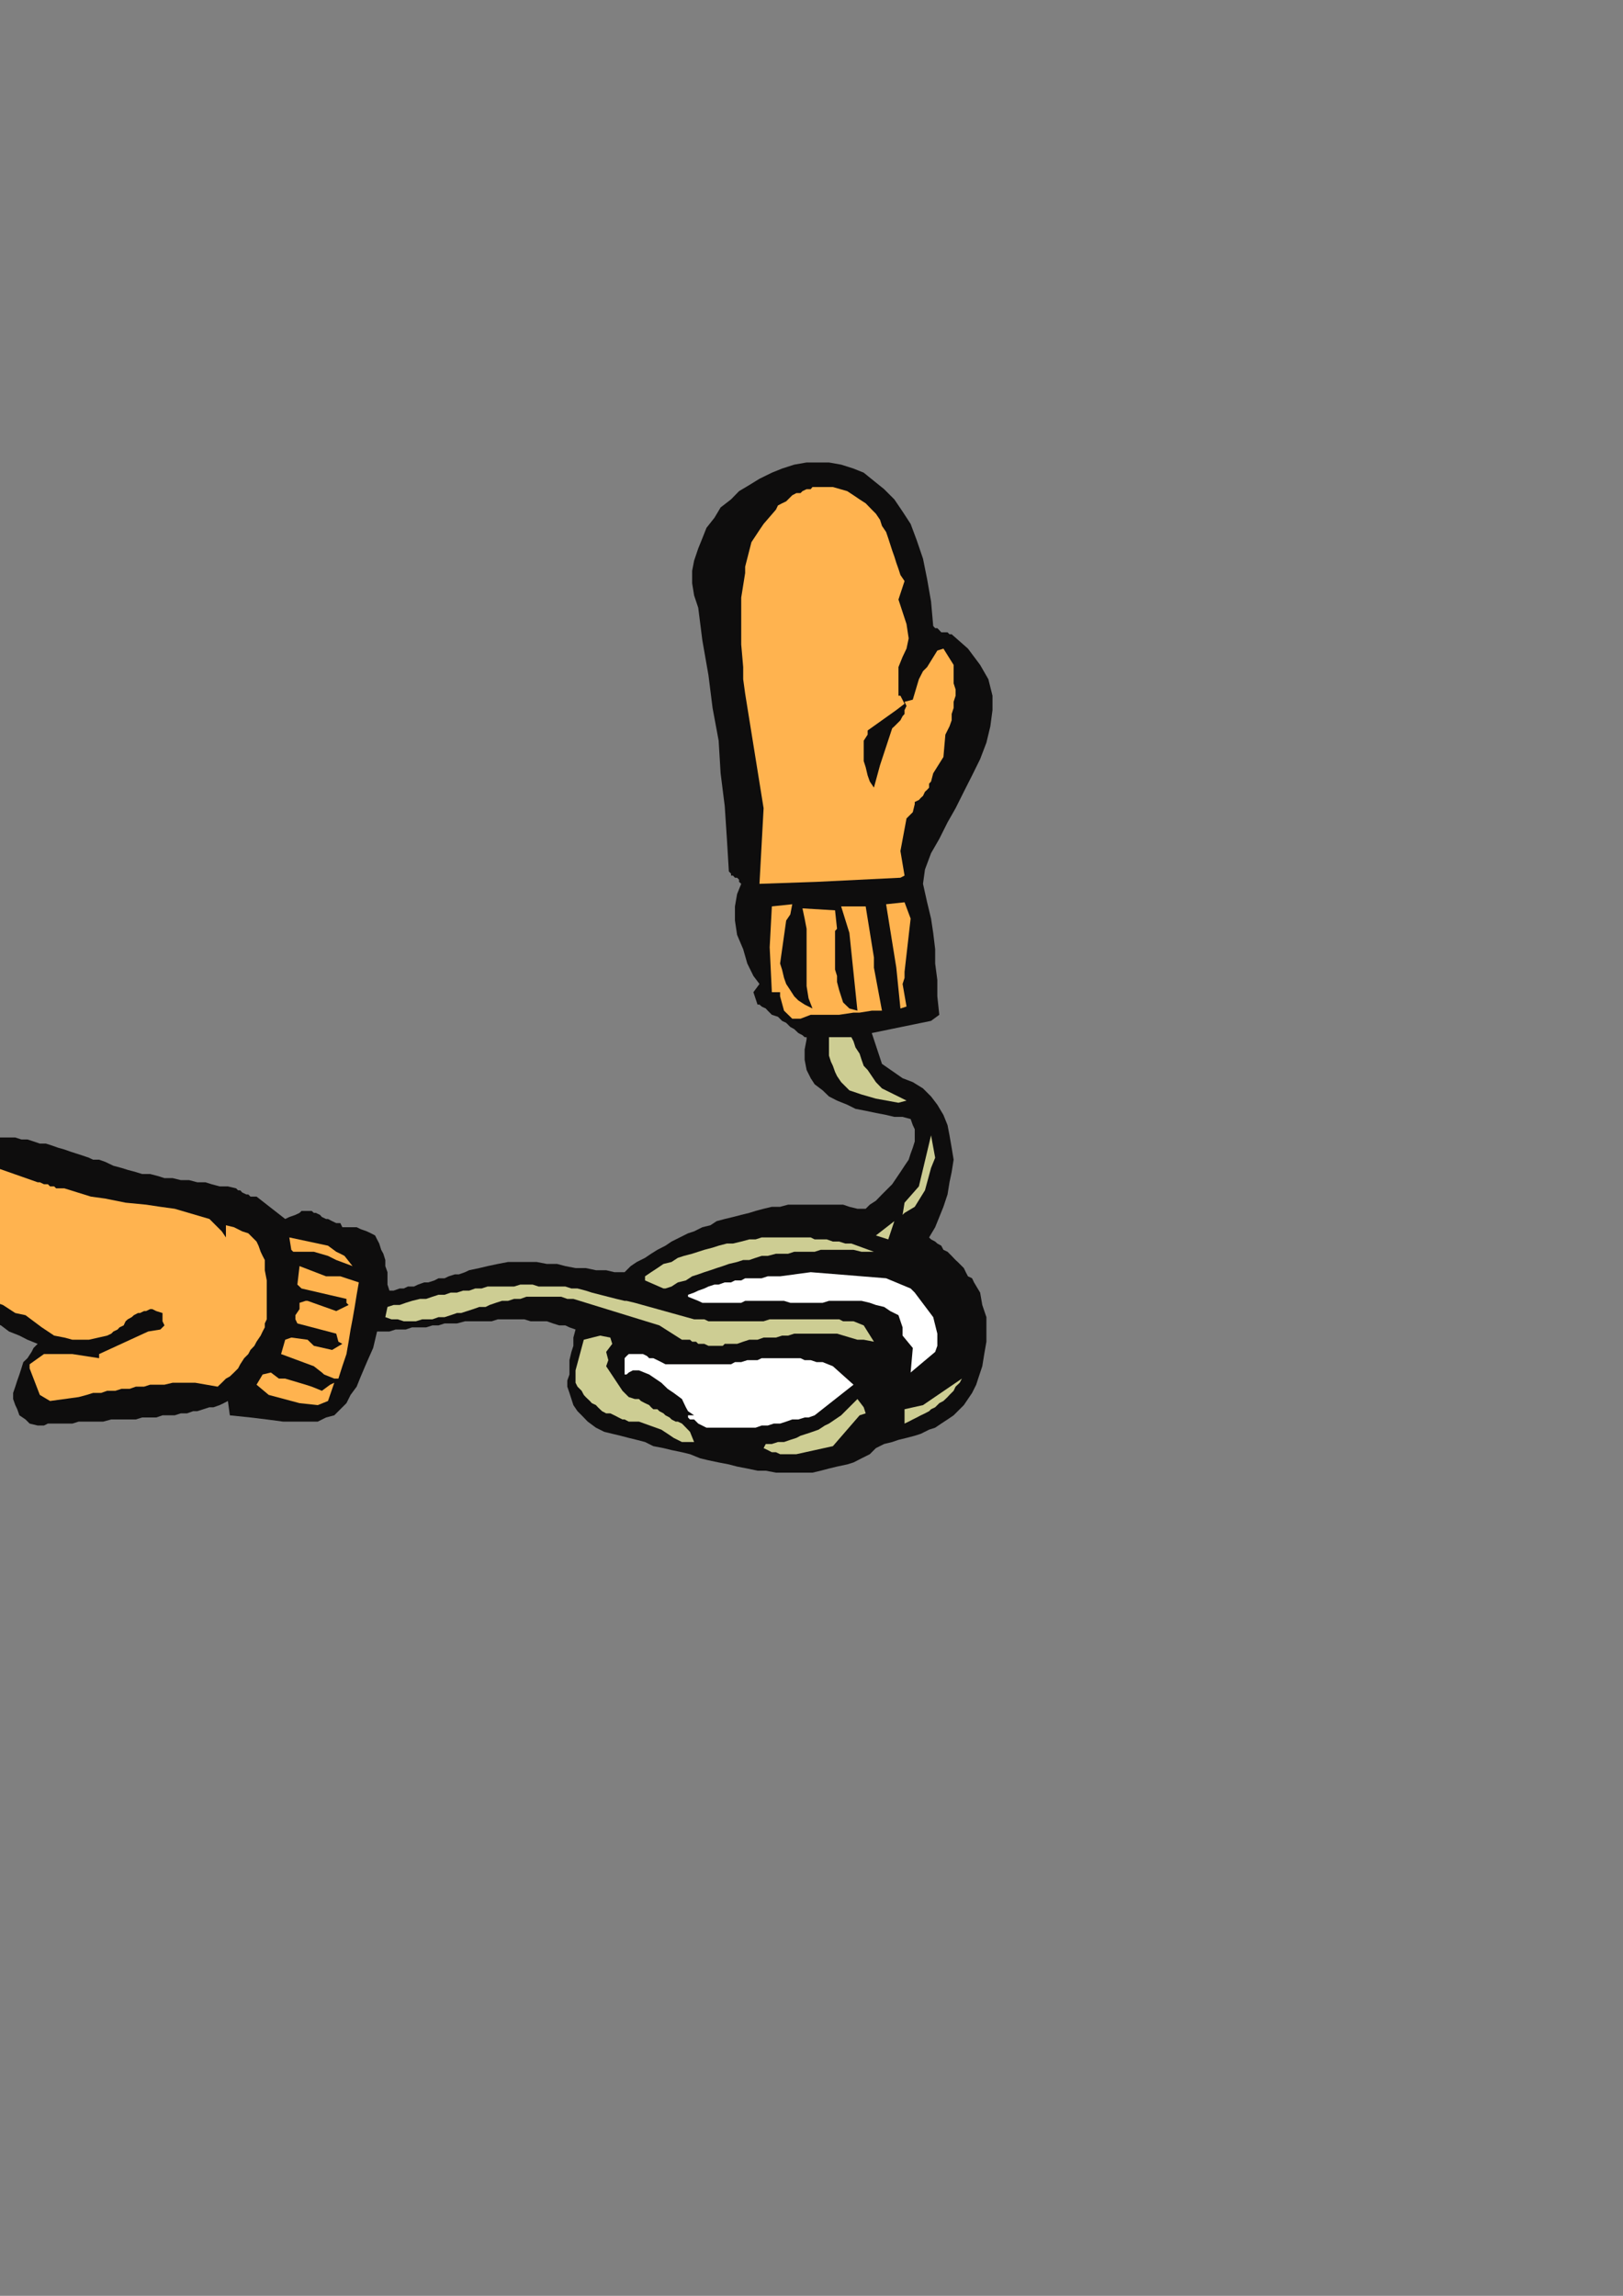 <?xml version="1.0" encoding="utf-8"?>
<!-- Created by UniConvertor 2.0rc4 (https://sk1project.net/) -->
<svg xmlns="http://www.w3.org/2000/svg" height="841.89pt" viewBox="0 0 595.276 841.89" width="595.276pt" version="1.1" xmlns:xlink="http://www.w3.org/1999/xlink" id="8abef6c0-f60d-11ea-873b-dcc15c148e23">

<rect x="0" y="0" width="595.276" height="841.89" fill="#808080" stroke="none"/>

<g>
	<g>
		<path style="fill:#0e0d0d;" d="M 317.51,443.265 L 319.022,441.753 321.254,440.313 323.486,438.009 324.998,436.497 327.23,434.265 328.742,432.033 330.254,429.801 331.766,427.497 333.278,425.265 333.998,423.033 334.79,420.873 335.51,418.569 335.51,416.337 335.51,414.105 334.79,412.593 333.998,410.361 331.046,409.569 328.022,409.569 324.998,408.849 321.254,408.129 317.51,407.337 313.766,406.617 310.742,405.105 306.998,403.593 304.046,402.081 301.742,399.849 298.79,397.617 297.35,395.385 295.838,392.361 295.118,388.617 295.118,384.873 295.838,381.129 295.838,380.337 295.118,380.337 294.326,379.617 292.814,378.825 291.302,377.385 289.862,376.593 288.35,375.081 286.838,374.361 285.326,372.849 283.094,372.129 281.582,370.617 280.862,369.825 279.35,369.105 278.558,368.385 277.838,368.385 277.838,368.385 276.326,363.849 278.558,360.825 276.326,357.873 274.094,353.337 272.582,348.081 270.35,342.825 269.558,337.569 269.558,332.385 270.35,327.849 271.862,324.105 271.07,323.385 271.07,322.593 270.35,321.873 269.558,321.873 268.838,321.081 268.118,321.081 268.118,320.361 267.326,319.569 266.606,307.617 265.814,295.593 264.302,283.569 263.582,271.617 261.35,259.593 259.838,247.569 257.606,234.825 256.094,222.873 254.582,218.337 253.862,213.873 253.862,209.337 254.582,205.593 256.094,201.129 257.606,197.385 259.118,193.569 262.07,189.825 264.302,186.081 268.118,183.129 271.07,180.105 274.814,177.873 278.558,175.569 283.094,173.337 286.838,171.825 291.302,170.385 295.838,169.593 300.23,169.593 304.046,169.593 308.51,170.385 313.046,171.825 316.79,173.337 320.534,176.361 324.278,179.385 328.022,183.129 331.046,187.593 333.998,192.129 336.23,198.105 338.534,204.873 340.046,212.361 341.486,220.569 342.278,229.569 342.998,230.361 343.79,230.361 344.51,231.081 345.23,231.873 346.022,231.873 347.534,231.873 348.254,232.593 349.046,232.593 355.022,237.849 359.486,243.825 362.51,249.081 364.022,255.129 364.022,260.385 363.23,266.361 361.79,272.337 359.486,278.385 356.534,284.361 353.51,290.337 350.486,296.385 347.534,301.569 344.51,307.617 341.486,312.873 339.254,318.849 338.534,324.105 340.046,330.873 341.486,336.849 342.278,342.105 342.998,348.081 342.998,353.337 343.79,359.385 343.79,365.361 344.51,372.129 341.486,374.361 319.742,378.825 323.486,390.129 331.046,395.385 334.79,396.825 338.534,399.129 341.486,402.081 343.79,405.105 346.022,408.849 347.534,412.593 348.254,416.337 349.046,420.873 349.766,425.265 349.046,429.801 348.254,433.545 347.534,438.009 346.022,442.545 344.51,446.289 342.998,450.033 340.766,453.777 341.486,454.497 342.998,455.289 343.79,456.009 345.23,456.801 346.022,458.313 347.534,459.033 348.254,459.753 349.046,460.545 350.486,462.057 351.278,462.777 352.79,464.289 353.51,465.009 354.23,466.521 355.022,468.033 356.534,468.753 357.254,470.265 359.486,474.009 360.278,478.545 361.79,483.009 361.79,487.545 361.79,492.009 360.998,496.545 360.278,501.009 358.766,505.545 358.046,507.777 356.534,510.801 355.022,513.033 353.51,515.265 351.998,516.777 349.766,519.009 347.534,520.521 345.23,522.033 342.998,523.545 340.766,524.265 337.742,525.777 335.51,526.497 332.486,527.289 329.534,528.009 327.23,528.801 324.278,529.521 321.254,531.033 319.022,533.265 315.998,534.777 313.046,536.289 310.742,537.009 306.998,537.801 304.046,538.521 301.022,539.313 297.998,540.033 294.326,540.033 291.302,540.033 287.558,540.033 284.606,540.033 280.862,539.313 277.838,539.313 274.094,538.521 270.35,537.801 267.326,537.009 263.582,536.289 259.838,535.497 256.814,534.777 253.07,533.265 250.118,532.545 246.302,531.753 243.35,531.033 239.606,530.313 236.582,528.801 233.558,528.009 230.606,527.289 227.582,526.497 224.558,525.777 221.606,525.057 218.582,523.545 215.558,521.313 213.326,519.009 211.814,517.497 210.302,515.265 209.582,513.033 208.862,510.801 208.07,508.497 208.07,506.265 208.862,504.033 208.862,501.009 208.862,498.777 209.582,495.753 210.302,493.521 210.302,490.497 211.094,487.545 208.862,486.753 207.35,486.033 205.118,486.033 202.814,485.313 200.582,484.521 199.07,484.521 196.838,484.521 194.606,484.521 192.302,483.801 189.35,483.801 187.118,483.801 184.814,483.801 182.582,483.801 180.35,484.521 177.326,484.521 175.094,484.521 172.862,484.521 170.558,484.521 167.606,485.313 165.302,485.313 163.07,485.313 160.838,486.033 158.606,486.033 156.302,486.753 153.35,486.753 151.118,486.753 148.814,487.545 147.302,487.545 145.07,487.545 142.838,488.265 140.606,488.265 138.302,488.265 136.862,494.313 134.558,499.497 132.326,504.753 130.814,508.497 128.582,511.521 127.07,514.545 124.838,516.777 122.606,519.009 119.582,519.801 116.558,521.313 112.814,521.313 108.35,521.313 103.814,521.313 97.838,520.521 91.862,519.801 84.302,519.009 83.582,513.753 82.07,514.545 80.558,515.265 78.326,516.057 76.814,516.057 74.582,516.777 72.35,517.497 70.838,517.497 68.606,518.289 66.302,518.289 64.07,519.009 61.838,519.009 59.606,519.009 57.302,519.801 55.07,519.801 52.118,519.801 49.814,520.521 47.582,520.521 45.35,520.521 43.118,520.521 40.814,520.521 37.862,521.313 35.558,521.313 33.326,521.313 31.094,521.313 28.862,521.313 26.558,522.033 24.326,522.033 22.094,522.033 19.862,522.033 17.558,522.033 16.118,522.753 13.814,522.753 10.862,522.033 9.35,520.521 7.118,519.009 6.326,516.777 5.606,515.265 4.814,513.033 4.814,510.801 5.606,508.497 6.326,506.265 7.118,504.033 7.838,501.801 8.558,499.497 10.07,498.057 11.582,495.753 12.302,494.313 13.814,492.801 10.07,491.289 7.118,489.777 3.302,488.265 0.35,486.033 -3.394,484.521 -6.418,483.009 -8.65,481.497 -11.674,479.265 -14.698,477.033 -16.93,474.801 -19.162,472.497 -21.394,469.545 -23.698,467.313 -25.138,463.497 -26.65,460.545 -28.162,456.801 -28.882,453.777 -28.882,450.753 -28.162,446.289 -27.442,441.753 -25.93,438.009 -24.418,433.545 -22.906,429.801 -21.394,427.497 -20.674,425.265 -19.162,423.753 -17.65,422.313 -16.138,421.521 -14.698,420.081 -13.186,419.361 -10.882,418.569 -9.442,417.849 -7.138,417.849 -5.698,417.129 -3.394,417.129 -1.162,417.129 1.07,417.129 3.302,417.129 5.606,417.129 7.838,417.849 10.07,417.849 12.302,418.569 14.606,419.361 16.838,419.361 19.07,420.081 21.302,420.873 23.606,421.521 25.838,422.313 28.07,423.033 30.302,423.753 32.606,424.545 34.118,425.265 36.35,425.265 38.582,426.057 40.094,426.777 41.606,427.497 44.558,428.289 46.862,429.009 49.814,429.801 52.118,430.521 55.07,430.521 58.094,431.313 60.326,432.033 63.35,432.033 66.302,432.753 69.326,432.753 72.35,433.545 75.302,433.545 77.606,434.265 80.558,435.057 83.582,435.057 86.606,435.777 87.326,436.497 88.118,436.497 88.838,437.289 90.35,438.009 91.07,438.009 91.862,438.801 93.302,438.801 94.094,438.801 104.606,447.009 106.118,446.289 108.35,445.497 109.862,444.777 110.582,444.057 112.094,444.057 113.606,444.057 114.326,444.057 115.118,444.777 115.838,444.777 117.35,445.497 118.07,446.289 119.582,447.009 120.302,447.009 121.814,447.801 123.326,448.521 124.838,448.521 125.558,450.033 127.862,450.033 130.814,450.033 132.326,450.753 134.558,451.545 136.07,452.265 137.582,453.057 138.302,454.497 139.094,456.009 139.814,458.313 140.606,459.753 141.326,462.057 141.326,464.289 142.118,466.521 142.118,468.753 142.118,471.057 142.838,473.289 144.35,473.289 146.582,472.497 148.094,472.497 149.606,471.777 151.838,471.777 153.35,471.057 155.582,470.265 157.094,470.265 159.326,469.545 160.838,468.753 163.07,468.753 164.582,468.033 166.814,467.313 168.326,467.313 170.558,466.521 172.07,465.801 175.814,465.009 178.838,464.289 182.582,463.497 186.326,462.777 190.07,462.777 193.094,462.777 196.838,462.777 200.582,463.497 204.326,463.497 207.35,464.289 211.094,465.009 214.838,465.009 218.582,465.801 222.326,465.801 225.35,466.521 229.094,466.521 231.326,464.289 233.558,462.777 236.582,461.265 238.814,459.753 241.118,458.313 244.07,456.801 246.302,455.289 249.326,453.777 252.35,452.265 254.582,451.545 257.606,450.033 260.558,449.313 262.862,447.801 265.814,447.009 268.838,446.289 271.862,445.497 274.814,444.777 277.118,444.057 280.07,443.265 283.094,442.545 286.118,442.545 289.07,441.753 292.094,441.753 295.118,441.753 297.998,441.753 300.23,441.753 303.254,441.753 306.278,441.753 309.23,441.753 311.534,442.545 314.486,443.265 317.51,443.265 Z" />
		<path style="fill:#ffb34f;" d="M -19.882,451.545 L -18.442,455.289 -17.65,456.801 -16.93,458.313 -16.138,459.753 -14.698,461.265 -13.906,462.777 -13.186,464.289 -12.394,465.801 -10.882,467.313 -10.162,468.753 -8.65,470.265 -7.93,471.777 -6.418,473.289 -4.906,474.801 -2.674,476.313 -1.162,477.753 1.07,478.545 5.606,481.497 9.35,482.289 15.326,486.753 19.862,489.777 23.606,490.497 26.558,491.289 32.606,491.289 39.302,489.777 40.814,489.057 41.606,488.265 43.118,487.545 43.838,486.753 45.35,486.033 46.07,484.521 46.862,483.801 48.302,483.009 49.094,482.289 50.606,481.497 51.326,481.497 52.838,480.777 53.558,480.777 55.07,480.057 55.862,480.057 57.302,480.777 59.606,481.497 59.606,484.521 60.326,486.033 58.814,487.545 54.35,488.265 36.35,496.545 36.35,498.057 26.558,496.545 16.118,496.545 10.862,500.289 10.862,501.801 14.606,511.521 18.35,513.753 28.862,512.313 31.814,511.521 34.118,510.801 37.07,510.801 39.302,510.009 42.326,510.009 44.558,509.289 47.582,509.289 49.814,508.497 52.838,508.497 55.07,507.777 58.094,507.777 60.326,507.777 63.35,507.057 66.302,507.057 68.606,507.057 71.558,507.057 79.838,508.497 81.35,507.057 82.862,505.545 84.302,504.753 85.814,503.313 87.326,501.801 88.118,500.289 89.558,498.057 91.07,496.545 91.862,495.033 93.302,493.521 94.094,492.009 95.606,489.777 96.326,488.265 97.118,486.753 97.118,485.313 97.838,483.801 97.838,469.545 97.118,465.801 97.118,464.289 97.118,462.057 96.326,460.545 95.606,459.033 94.814,456.801 94.094,455.289 92.582,453.777 91.07,452.265 88.838,451.545 85.814,450.033 82.862,449.313 82.862,453.777 81.35,451.545 76.814,447.009 64.07,443.265 58.814,442.545 53.558,441.753 46.07,441.033 38.582,439.521 33.326,438.801 23.606,435.777 21.302,435.777 20.582,435.777 19.862,435.057 18.35,435.057 17.558,434.265 16.838,434.265 16.118,434.265 14.606,433.545 13.814,433.545 -3.394,427.497 -6.418,427.497 -13.906,426.777 -17.65,430.521 -20.674,437.289 -21.394,443.265 -19.882,451.545 Z" />
		<path style="fill:#ffb34f;" d="M 94.094,507.777 L 98.558,511.521 109.862,514.545 116.558,515.265 120.302,513.753 122.606,507.057 121.094,507.777 118.07,510.009 114.326,508.497 112.094,507.777 104.606,505.545 102.302,505.545 99.35,503.313 96.326,504.033 94.094,507.777 Z" />
		<path style="fill:#ffb34f;" d="M 103.094,496.545 L 115.118,501.009 118.07,503.313 118.862,504.033 122.606,505.545 124.118,505.545 125.558,501.009 127.07,496.545 127.862,492.009 128.582,487.545 129.302,483.801 130.094,479.265 130.814,474.801 131.606,470.265 124.838,468.033 119.582,468.033 109.862,464.289 109.07,471.057 110.582,472.497 127.07,476.313 127.07,477.753 127.862,478.545 123.326,480.777 112.814,477.033 112.094,477.033 109.862,477.753 109.862,480.057 108.35,482.289 108.35,483.801 109.07,485.313 123.326,489.057 124.118,492.009 125.558,492.801 121.814,495.033 115.118,493.521 112.814,491.289 106.838,490.497 104.606,491.289 103.094,496.545 Z" />
		<path style="fill:#ffb34f;" d="M 106.838,458.313 L 107.558,459.033 115.118,459.033 120.302,460.545 123.326,462.057 129.302,464.289 126.35,460.545 124.838,459.753 123.326,459.033 120.302,456.801 106.118,453.777 106.838,458.313 Z" />
		<path style="fill:#cdcd93;" d="M 141.326,483.009 L 143.558,483.801 145.862,483.801 148.094,484.521 150.326,484.521 152.558,484.521 154.862,483.801 157.094,483.801 158.606,483.801 160.838,483.009 163.07,483.009 165.302,482.289 167.606,481.497 169.118,481.497 171.35,480.777 173.582,480.057 175.814,479.265 178.118,479.265 179.558,478.545 181.862,477.753 184.094,477.033 186.326,477.033 188.558,476.313 190.862,476.313 193.094,475.521 194.606,475.521 196.838,475.521 199.07,475.521 201.302,475.521 203.606,475.521 205.838,475.521 208.07,476.313 210.302,476.313 241.838,486.033 250.118,491.289 253.07,491.289 253.862,492.009 255.302,492.009 256.094,492.801 257.606,492.801 258.326,492.801 259.838,493.521 260.558,493.521 262.07,493.521 262.862,493.521 264.302,493.521 265.094,493.521 265.814,492.801 267.326,492.801 268.118,492.801 269.558,492.801 270.35,492.801 272.582,492.009 274.814,491.289 277.838,491.289 280.07,490.497 282.302,490.497 284.606,490.497 286.838,489.777 289.07,489.777 291.302,489.057 293.606,489.057 295.838,489.057 297.998,489.057 300.23,489.057 302.534,489.057 304.766,489.057 306.998,489.057 314.486,491.289 316.79,491.289 320.534,492.009 316.79,486.033 313.046,484.521 311.534,484.521 309.23,484.521 307.79,483.801 305.486,483.801 304.046,483.801 301.742,483.801 300.23,483.801 297.998,483.801 296.558,483.801 295.118,483.801 292.814,483.801 291.302,483.801 289.07,483.801 287.558,483.801 285.326,483.801 283.814,483.801 282.302,483.801 280.07,484.521 278.558,484.521 276.326,484.521 274.814,484.521 272.582,484.521 271.07,484.521 269.558,484.521 267.326,484.521 265.814,484.521 263.582,484.521 262.07,484.521 259.838,484.521 258.326,483.801 256.814,483.801 254.582,483.801 232.838,477.753 229.814,477.033 229.094,477.033 226.07,476.313 217.07,474.009 214.838,473.289 211.814,472.497 209.582,472.497 207.35,471.777 205.118,471.777 202.094,471.777 199.862,471.777 197.558,471.777 195.326,471.057 193.094,471.057 190.862,471.057 188.558,471.777 185.606,471.777 183.302,471.777 181.07,471.777 178.838,471.777 176.606,472.497 174.302,472.497 172.07,473.289 169.838,473.289 167.606,474.009 165.302,474.009 163.07,474.801 160.838,474.801 158.606,475.521 156.302,476.313 154.07,476.313 151.118,477.033 148.814,477.753 146.582,478.545 144.35,478.545 142.118,479.265 141.326,483.009 Z" />
		<path style="fill:#cdcd93;" d="M 211.094,507.057 L 211.814,508.497 213.326,510.009 214.118,511.521 214.838,512.313 216.35,513.753 217.07,514.545 218.582,515.265 219.302,516.057 220.814,517.497 222.326,518.289 223.838,518.289 225.35,519.009 226.862,519.801 228.302,520.521 229.094,520.521 230.606,521.313 234.35,521.313 242.558,524.265 244.862,525.777 247.094,527.289 250.118,528.801 254.582,528.801 253.07,525.057 250.838,522.753 250.118,522.033 248.606,521.313 247.814,521.313 246.302,520.521 245.582,519.801 244.07,519.009 243.35,518.289 241.838,517.497 241.118,516.777 239.606,516.777 238.814,516.057 238.094,515.265 236.582,514.545 235.07,513.753 234.35,513.033 232.838,513.033 230.606,512.313 228.302,510.009 222.326,501.009 223.118,498.777 222.326,495.753 224.558,492.801 223.838,490.497 220.094,489.777 214.118,491.289 211.094,502.521 211.094,506.265 211.094,507.057 Z" />
		<path style="fill:#ffffff;" d="M 242.558,507.057 L 244.862,509.289 247.094,510.801 250.118,513.033 251.558,516.057 252.35,517.497 254.582,519.009 252.35,519.009 252.35,519.801 252.35,519.801 253.07,520.521 253.07,520.521 253.862,520.521 253.862,520.521 254.582,520.521 254.582,520.521 256.094,522.033 259.118,523.545 263.582,523.545 265.814,523.545 268.118,523.545 270.35,523.545 272.582,523.545 274.814,523.545 277.118,523.545 279.35,522.753 281.582,522.753 283.814,522.033 286.118,522.033 288.35,521.313 290.582,520.521 292.814,520.521 295.118,519.801 296.558,519.801 298.79,519.009 313.046,507.777 305.486,501.009 301.742,499.497 299.51,499.497 297.35,498.777 295.118,498.777 293.606,498.057 291.302,498.057 289.07,498.057 287.558,498.057 285.326,498.057 283.814,498.057 281.582,498.057 279.35,498.057 277.838,498.777 275.606,498.777 274.094,498.777 271.862,499.497 269.558,499.497 268.118,500.289 245.582,500.289 244.07,500.289 242.558,499.497 241.118,498.777 239.606,498.057 238.094,498.057 237.302,497.265 235.862,496.545 234.35,496.545 233.558,496.545 232.118,496.545 231.326,496.545 230.606,496.545 229.814,497.265 229.094,498.057 229.094,499.497 229.094,500.289 229.094,503.313 229.094,504.033 229.814,504.033 230.606,503.313 232.118,502.521 234.35,502.521 238.094,504.033 242.558,507.057 Z" />
		<path style="fill:#cdcd93;" d="M 236.582,469.545 L 243.35,472.497 244.07,472.497 246.302,471.777 248.606,470.265 251.558,469.545 253.862,468.033 256.094,467.313 258.326,466.521 260.558,465.801 262.862,465.009 265.094,464.289 267.326,463.497 270.35,462.777 272.582,462.057 274.814,462.057 277.118,461.265 279.35,460.545 281.582,460.545 284.606,459.753 286.838,459.753 289.07,459.753 291.302,459.033 293.606,459.033 296.558,459.033 298.79,459.033 301.022,458.313 303.254,458.313 306.278,458.313 308.51,458.313 310.742,458.313 313.046,458.313 315.998,459.033 318.23,459.033 320.534,459.033 312.254,456.009 310.022,456.009 307.79,455.289 305.486,455.289 303.254,454.497 301.022,454.497 298.79,454.497 297.35,453.777 295.118,453.777 292.814,453.777 290.582,453.777 288.35,453.777 286.118,453.777 283.814,453.777 281.582,453.777 279.35,453.777 277.118,454.497 274.814,454.497 271.862,455.289 268.838,456.009 266.606,456.009 263.582,456.801 261.35,457.521 258.326,458.313 256.094,459.033 253.862,459.753 250.838,460.545 248.606,461.265 246.302,462.777 243.35,463.497 241.118,465.009 238.814,466.521 236.582,468.033 236.582,469.545 Z" />
		<path style="fill:#ffffff;" d="M 252.35,475.521 L 256.094,477.033 257.606,477.753 259.838,477.753 262.07,477.753 263.582,477.753 265.814,477.753 268.118,477.753 269.558,477.753 271.862,477.753 273.302,477.033 275.606,477.033 277.838,477.033 279.35,477.033 281.582,477.033 283.814,477.033 286.118,477.033 287.558,477.033 289.862,477.753 292.094,477.753 295.118,477.753 297.35,477.753 299.51,477.753 301.742,477.753 304.046,477.033 306.998,477.033 309.23,477.033 311.534,477.033 313.766,477.033 315.998,477.033 319.022,477.753 321.254,478.545 324.278,479.265 326.51,480.777 329.534,482.289 331.046,486.753 331.046,489.777 334.79,494.313 333.998,503.313 342.998,495.753 343.79,493.521 343.79,489.057 342.278,483.009 335.51,474.009 333.998,472.497 324.998,468.753 297.35,466.521 286.118,468.033 283.094,468.033 281.582,468.033 279.35,468.753 277.118,468.753 275.606,468.753 273.302,468.753 271.862,469.545 269.558,469.545 268.118,470.265 265.814,470.265 263.582,471.057 262.07,471.057 259.838,471.777 258.326,472.497 256.094,473.289 254.582,474.009 252.35,474.801 252.35,475.521 Z" />
		<path style="fill:#cdcd93;" d="M 280.07,531.033 L 281.582,531.753 283.094,532.545 284.606,532.545 286.118,533.265 287.558,533.265 289.07,533.265 290.582,533.265 292.094,533.265 305.486,530.313 315.278,519.009 317.51,518.289 316.79,516.057 314.486,513.033 312.254,515.265 310.742,516.777 308.51,519.009 306.278,520.521 304.046,522.033 302.534,522.753 300.23,524.265 297.998,525.057 295.838,525.777 293.606,526.497 292.094,527.289 289.862,528.009 287.558,528.801 285.326,528.801 283.094,529.521 280.862,529.521 280.07,531.033 Z" />
		<path style="fill:#cdcd93;" d="M 331.766,522.033 L 333.278,521.313 334.79,520.521 336.23,519.801 337.742,519.009 339.254,518.289 340.766,517.497 341.486,516.777 342.998,516.057 344.51,514.545 346.022,513.753 347.534,512.313 348.254,511.521 349.766,510.009 350.486,508.497 351.998,507.057 352.79,505.545 338.534,515.265 331.766,516.777 331.766,522.033 Z" />
		<path style="fill:#cdcd93;" d="M 325.79,454.497 L 328.022,447.801 321.254,453.057 325.79,454.497 Z" />
		<path style="fill:#cdcd93;" d="M 331.766,444.777 L 335.51,442.545 339.254,436.497 341.486,428.289 342.998,424.545 341.486,416.337 337.022,435.057 331.766,441.033 331.046,445.497 331.766,444.777 Z" />
		<path style="fill:#cdcd93;" d="M 332.486,403.593 L 331.046,402.873 323.486,399.129 321.254,396.825 319.742,394.593 318.23,392.361 316.79,390.849 315.998,388.617 315.278,386.385 313.766,384.081 313.046,381.849 312.254,380.337 304.046,380.337 304.046,384.873 304.046,387.105 304.766,389.337 305.486,390.849 306.278,393.081 306.998,394.593 308.51,396.825 310.022,398.337 311.534,399.849 315.998,401.361 321.254,402.873 329.534,404.385 332.486,403.593 Z" />
		<path style="fill:#ffb34f;" d="M 332.486,369.105 L 331.046,360.825 331.766,358.593 331.766,356.361 333.998,336.849 331.766,330.873 324.998,331.593 328.742,354.849 330.254,369.825 332.486,369.105 Z" />
		<path style="fill:#ffb34f;" d="M 323.486,370.617 L 320.534,354.849 320.534,351.105 317.51,332.385 308.51,332.385 311.534,342.105 314.486,370.617 311.534,369.825 309.23,367.593 308.51,365.361 307.79,363.129 306.998,360.105 306.998,357.873 306.278,355.569 306.278,353.337 306.278,350.385 306.278,348.081 306.278,341.385 306.998,340.593 306.278,333.825 294.326,333.105 295.118,336.849 295.838,340.593 295.838,345.129 295.838,348.873 295.838,353.337 295.838,357.081 295.838,361.617 296.558,366.081 297.998,369.825 295.118,368.385 292.814,366.873 291.302,365.361 289.862,363.129 288.35,360.825 287.558,358.593 286.838,355.569 286.118,353.337 288.35,337.569 289.862,335.337 290.582,331.593 283.094,332.385 282.302,347.361 283.094,363.849 286.118,363.849 286.118,365.361 287.558,370.617 290.582,373.569 293.606,373.569 297.35,372.129 307.79,372.129 313.046,371.337 315.278,371.337 319.742,370.617 323.486,370.617 Z" />
		<path style="fill:#ffb34f;" d="M 330.254,321.873 L 331.766,321.081 330.254,312.081 332.486,300.129 334.79,297.825 335.51,294.873 335.51,294.081 337.022,293.361 337.742,292.569 338.534,291.849 339.254,290.337 340.046,289.617 340.766,288.825 340.766,287.385 341.486,286.593 342.278,283.569 346.022,277.593 346.742,269.385 348.254,266.361 349.046,264.129 349.046,261.825 349.766,259.593 349.766,257.361 350.486,255.129 350.486,252.825 349.766,250.593 349.766,248.361 349.766,243.825 346.022,237.849 343.79,238.569 340.046,244.617 338.534,246.129 337.022,249.081 334.79,256.569 331.766,257.361 332.486,258.873 331.766,260.385 331.766,261.825 331.046,262.617 330.254,264.129 329.534,264.849 328.022,266.361 327.23,267.081 322.766,280.617 320.534,288.825 319.022,286.593 318.23,284.361 317.51,281.337 316.79,279.105 316.79,276.873 316.79,273.849 316.79,271.617 318.23,269.385 318.23,267.873 328.742,260.385 331.766,258.081 330.254,255.129 329.534,255.129 329.534,250.593 329.534,244.617 331.046,240.873 332.486,237.849 333.278,234.105 332.486,228.849 329.534,219.849 331.766,213.081 330.254,210.849 329.534,208.617 328.742,206.385 328.022,204.081 327.23,201.849 326.51,199.617 325.79,197.385 324.998,195.081 323.486,192.849 322.766,190.617 321.254,188.385 319.742,186.873 317.51,184.569 315.278,183.129 313.046,181.617 310.742,180.105 305.486,178.593 304.046,178.593 302.534,178.593 301.022,178.593 299.51,178.593 297.998,178.593 297.35,179.385 295.838,179.385 294.326,180.105 293.606,180.825 292.094,180.825 290.582,181.617 289.07,183.129 288.35,183.849 286.838,184.569 285.326,185.361 284.606,186.873 280.07,192.129 278.558,194.361 275.606,198.825 273.302,207.825 273.302,210.129 271.862,219.129 271.862,228.129 271.862,236.337 272.582,244.617 272.582,249.081 273.302,254.337 280.07,296.385 278.558,324.105 299.51,323.385 330.254,321.873 Z" />
	</g>
</g>
<g>
</g>
<g>
</g>
<g>
</g>
</svg>
